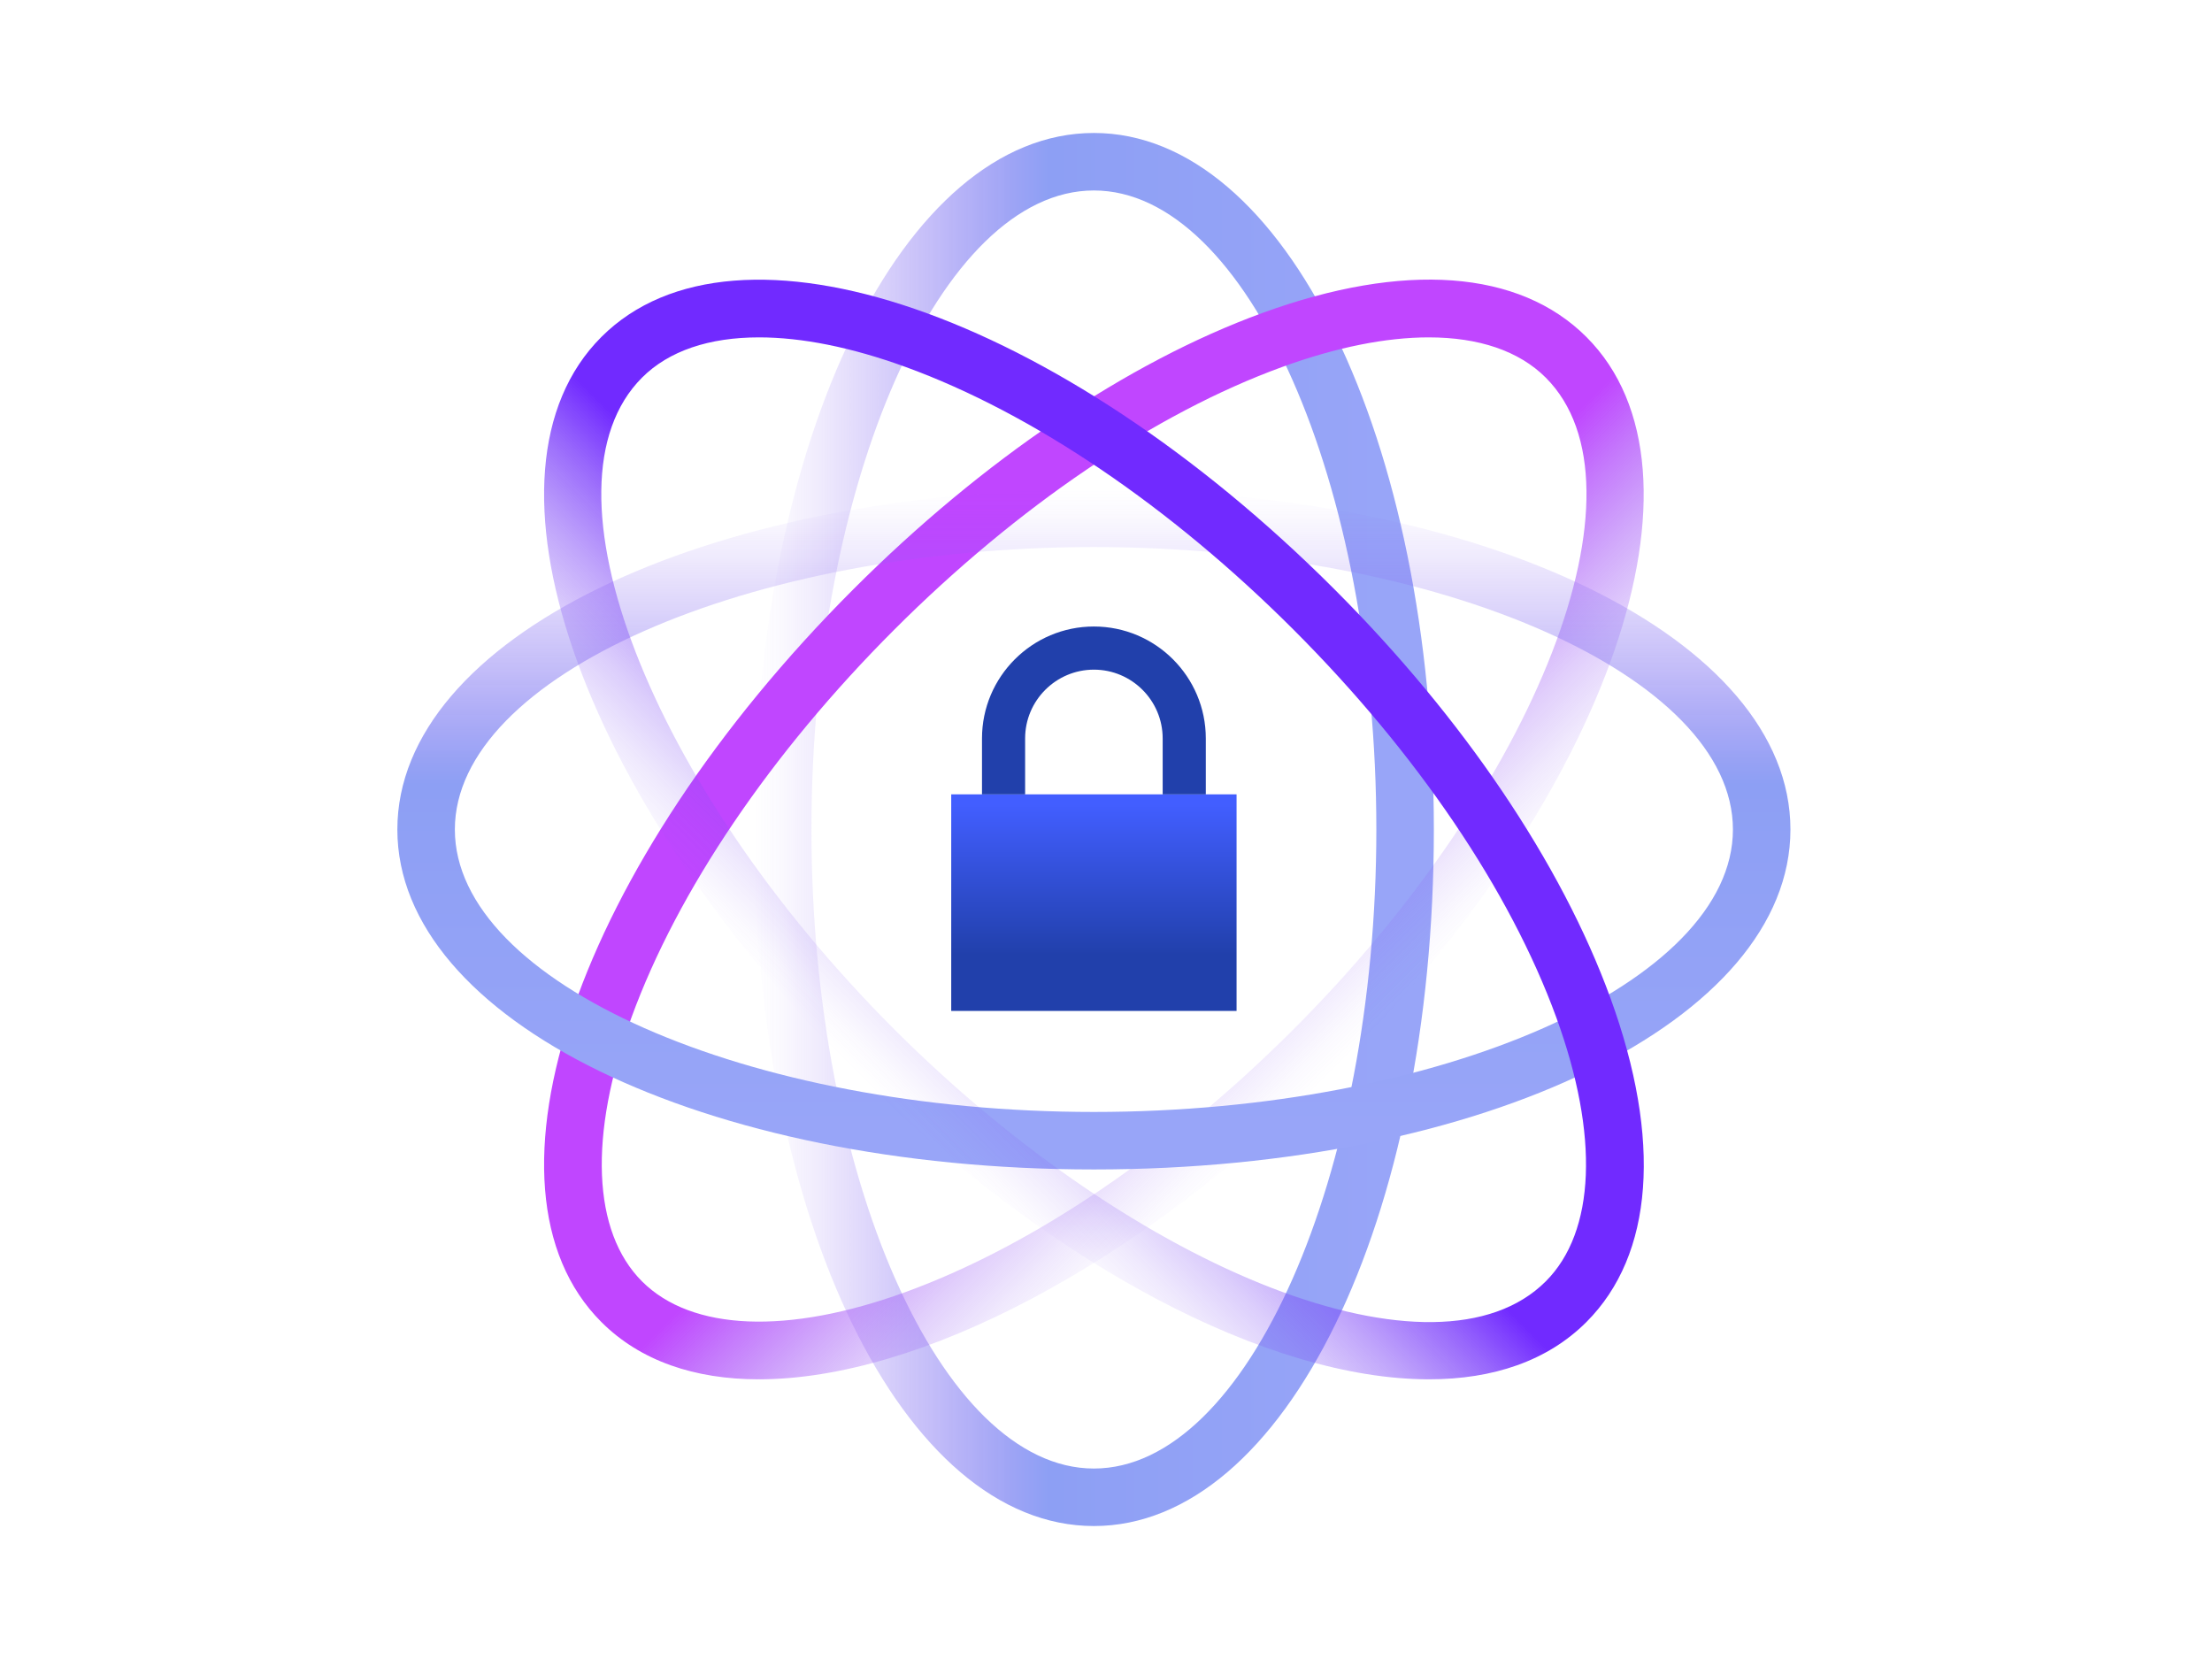 <?xml version="1.0" encoding="UTF-8"?><svg id="Layer_1" xmlns="http://www.w3.org/2000/svg" xmlns:xlink="http://www.w3.org/1999/xlink" viewBox="0 0 1024 768"><defs><style>.cls-1{fill:url(#linear-gradient-5);}.cls-2{fill:url(#linear-gradient-4);}.cls-3{fill:url(#linear-gradient-3);}.cls-4{fill:url(#linear-gradient-2);}.cls-5{fill:url(#linear-gradient);}.cls-6{fill:#2140ab;}</style><linearGradient id="linear-gradient" x1="506.395" y1="372.453" x2="506.395" y2="448.653" gradientUnits="userSpaceOnUse"><stop offset="0" stop-color="#425eff"/><stop offset=".913" stop-color="#2140ab"/></linearGradient><linearGradient id="linear-gradient-2" x1="349.016" y1="384" x2="663.771" y2="384" gradientUnits="userSpaceOnUse"><stop offset="0" stop-color="#8559f0" stop-opacity="0"/><stop offset=".038" stop-color="#855bf0" stop-opacity=".035"/><stop offset=".099" stop-color="#8662f0" stop-opacity=".132"/><stop offset=".175" stop-color="#876df1" stop-opacity=".289"/><stop offset=".264" stop-color="#897cf2" stop-opacity=".507"/><stop offset=".361" stop-color="#8b8ff3" stop-opacity=".782"/><stop offset=".432" stop-color="#8d9ff4"/><stop offset=".944" stop-color="#98a5f8"/></linearGradient><linearGradient id="linear-gradient-3" x1="2393.208" y1="8360.211" x2="2707.957" y2="8360.211" gradientTransform="translate(-3601.634 8099.098) rotate(-135)" gradientUnits="userSpaceOnUse"><stop offset="0" stop-color="#8559f0" stop-opacity="0"/><stop offset=".037" stop-color="#8658f0" stop-opacity=".034"/><stop offset=".096" stop-color="#8c56f1" stop-opacity=".126"/><stop offset=".17" stop-color="#9553f4" stop-opacity=".276"/><stop offset=".255" stop-color="#a14ff7" stop-opacity=".485"/><stop offset=".35" stop-color="#b14afb" stop-opacity=".748"/><stop offset=".432" stop-color="#c046ff"/><stop offset=".944" stop-color="#c046ff"/></linearGradient><linearGradient id="linear-gradient-4" x1="-4287.293" y1="3673.924" x2="-3972.542" y2="3673.924" gradientTransform="translate(4180.318 4513.918) rotate(90)" xlink:href="#linear-gradient-2"/><linearGradient id="linear-gradient-5" x1="3283.929" y1="2121.45" x2="3598.677" y2="2121.45" gradientTransform="translate(-3427.065 1317.277) rotate(-45)" gradientUnits="userSpaceOnUse"><stop offset="0" stop-color="#8559f0" stop-opacity="0"/><stop offset=".037" stop-color="#8457f0" stop-opacity=".034"/><stop offset=".096" stop-color="#8253f1" stop-opacity=".126"/><stop offset=".17" stop-color="#7f4cf4" stop-opacity=".276"/><stop offset=".255" stop-color="#7b42f7" stop-opacity=".485"/><stop offset=".35" stop-color="#7635fb" stop-opacity=".748"/><stop offset=".432" stop-color="#712aff"/><stop offset=".944" stop-color="#712aff"/></linearGradient></defs><rect class="cls-5" x="440.348" y="367.728" width="132.093" height="100.26"/><path class="cls-6" d="M558.2,367.728h-19.965v-25.889c0-17.552-14.283-31.836-31.839-31.836s-31.839,14.283-31.839,31.836v25.889h-19.965v-25.889c0-28.566,23.238-51.809,51.805-51.809s51.805,23.242,51.805,51.809v25.889Z"/><path class="cls-4" d="M506.396,706.446c-88.252,0-157.38-141.633-157.38-322.442,0-180.813,69.128-322.45,157.38-322.45,88.248,0,157.376,141.637,157.376,322.45,0,180.809-69.128,322.442-157.376,322.442ZM506.396,88.174c-70.879,0-130.759,135.472-130.759,295.83,0,160.353,59.88,295.822,130.759,295.822,70.875,0,130.755-135.469,130.755-295.822,0-160.357-59.88-295.83-130.755-295.83Z"/><path class="cls-3" d="M351.289,638.525c-29.773,0-54.926-8.547-72.899-26.519-62.402-62.402-11.131-211.43,116.725-339.286,59.733-59.736,126.945-105.131,189.262-127.829,65.664-23.912,118.944-19.973,150.02,11.107,62.402,62.399,11.131,211.434-116.721,339.282-91.027,91.031-192.796,143.245-266.387,143.245ZM661.421,156.181c-19.759,0-42.776,4.561-67.937,13.727-58.736,21.394-122.505,64.59-179.548,121.633-57.043,57.047-100.239,120.812-121.637,179.548-19.884,54.588-18.089,99.087,4.912,122.096,23.001,23.001,67.505,24.799,122.092,4.912,58.74-21.398,122.509-64.597,179.552-121.637,113.386-113.386,166.837-251.521,116.721-301.64-12.403-12.4-31.049-18.638-54.156-18.638Z"/><path class="cls-2" d="M506.396,541.376c-180.813,0-322.45-69.128-322.45-157.372,0-88.252,141.637-157.38,322.45-157.38s322.446,69.128,322.446,157.38c0,88.244-141.633,157.372-322.446,157.372ZM506.396,253.245c-160.357,0-295.83,59.88-295.83,130.759,0,70.871,135.472,130.752,295.83,130.752,160.353,0,295.826-59.88,295.826-130.752,0-70.879-135.472-130.759-295.826-130.759Z"/><path class="cls-1" d="M661.503,638.525c-73.592,0-175.353-52.206-266.387-143.245-127.856-127.848-179.128-276.884-116.725-339.282,62.414-62.414,211.438-11.127,339.286,116.721,59.733,59.733,105.131,126.945,127.829,189.262,23.916,65.664,19.973,118.944-11.107,150.024-17.969,17.973-43.134,26.519-72.895,26.519ZM351.37,156.181c-23.11,0-41.756,6.239-54.159,18.638-50.116,50.12,3.339,188.254,116.725,301.64,113.386,113.386,251.517,166.837,301.64,116.725,23.005-23.009,24.795-67.509,4.912-122.096-21.394-58.736-64.59-122.501-121.633-179.548-57.043-57.043-120.812-100.239-179.552-121.633-25.157-9.165-48.178-13.727-67.933-13.727Z"/></svg>